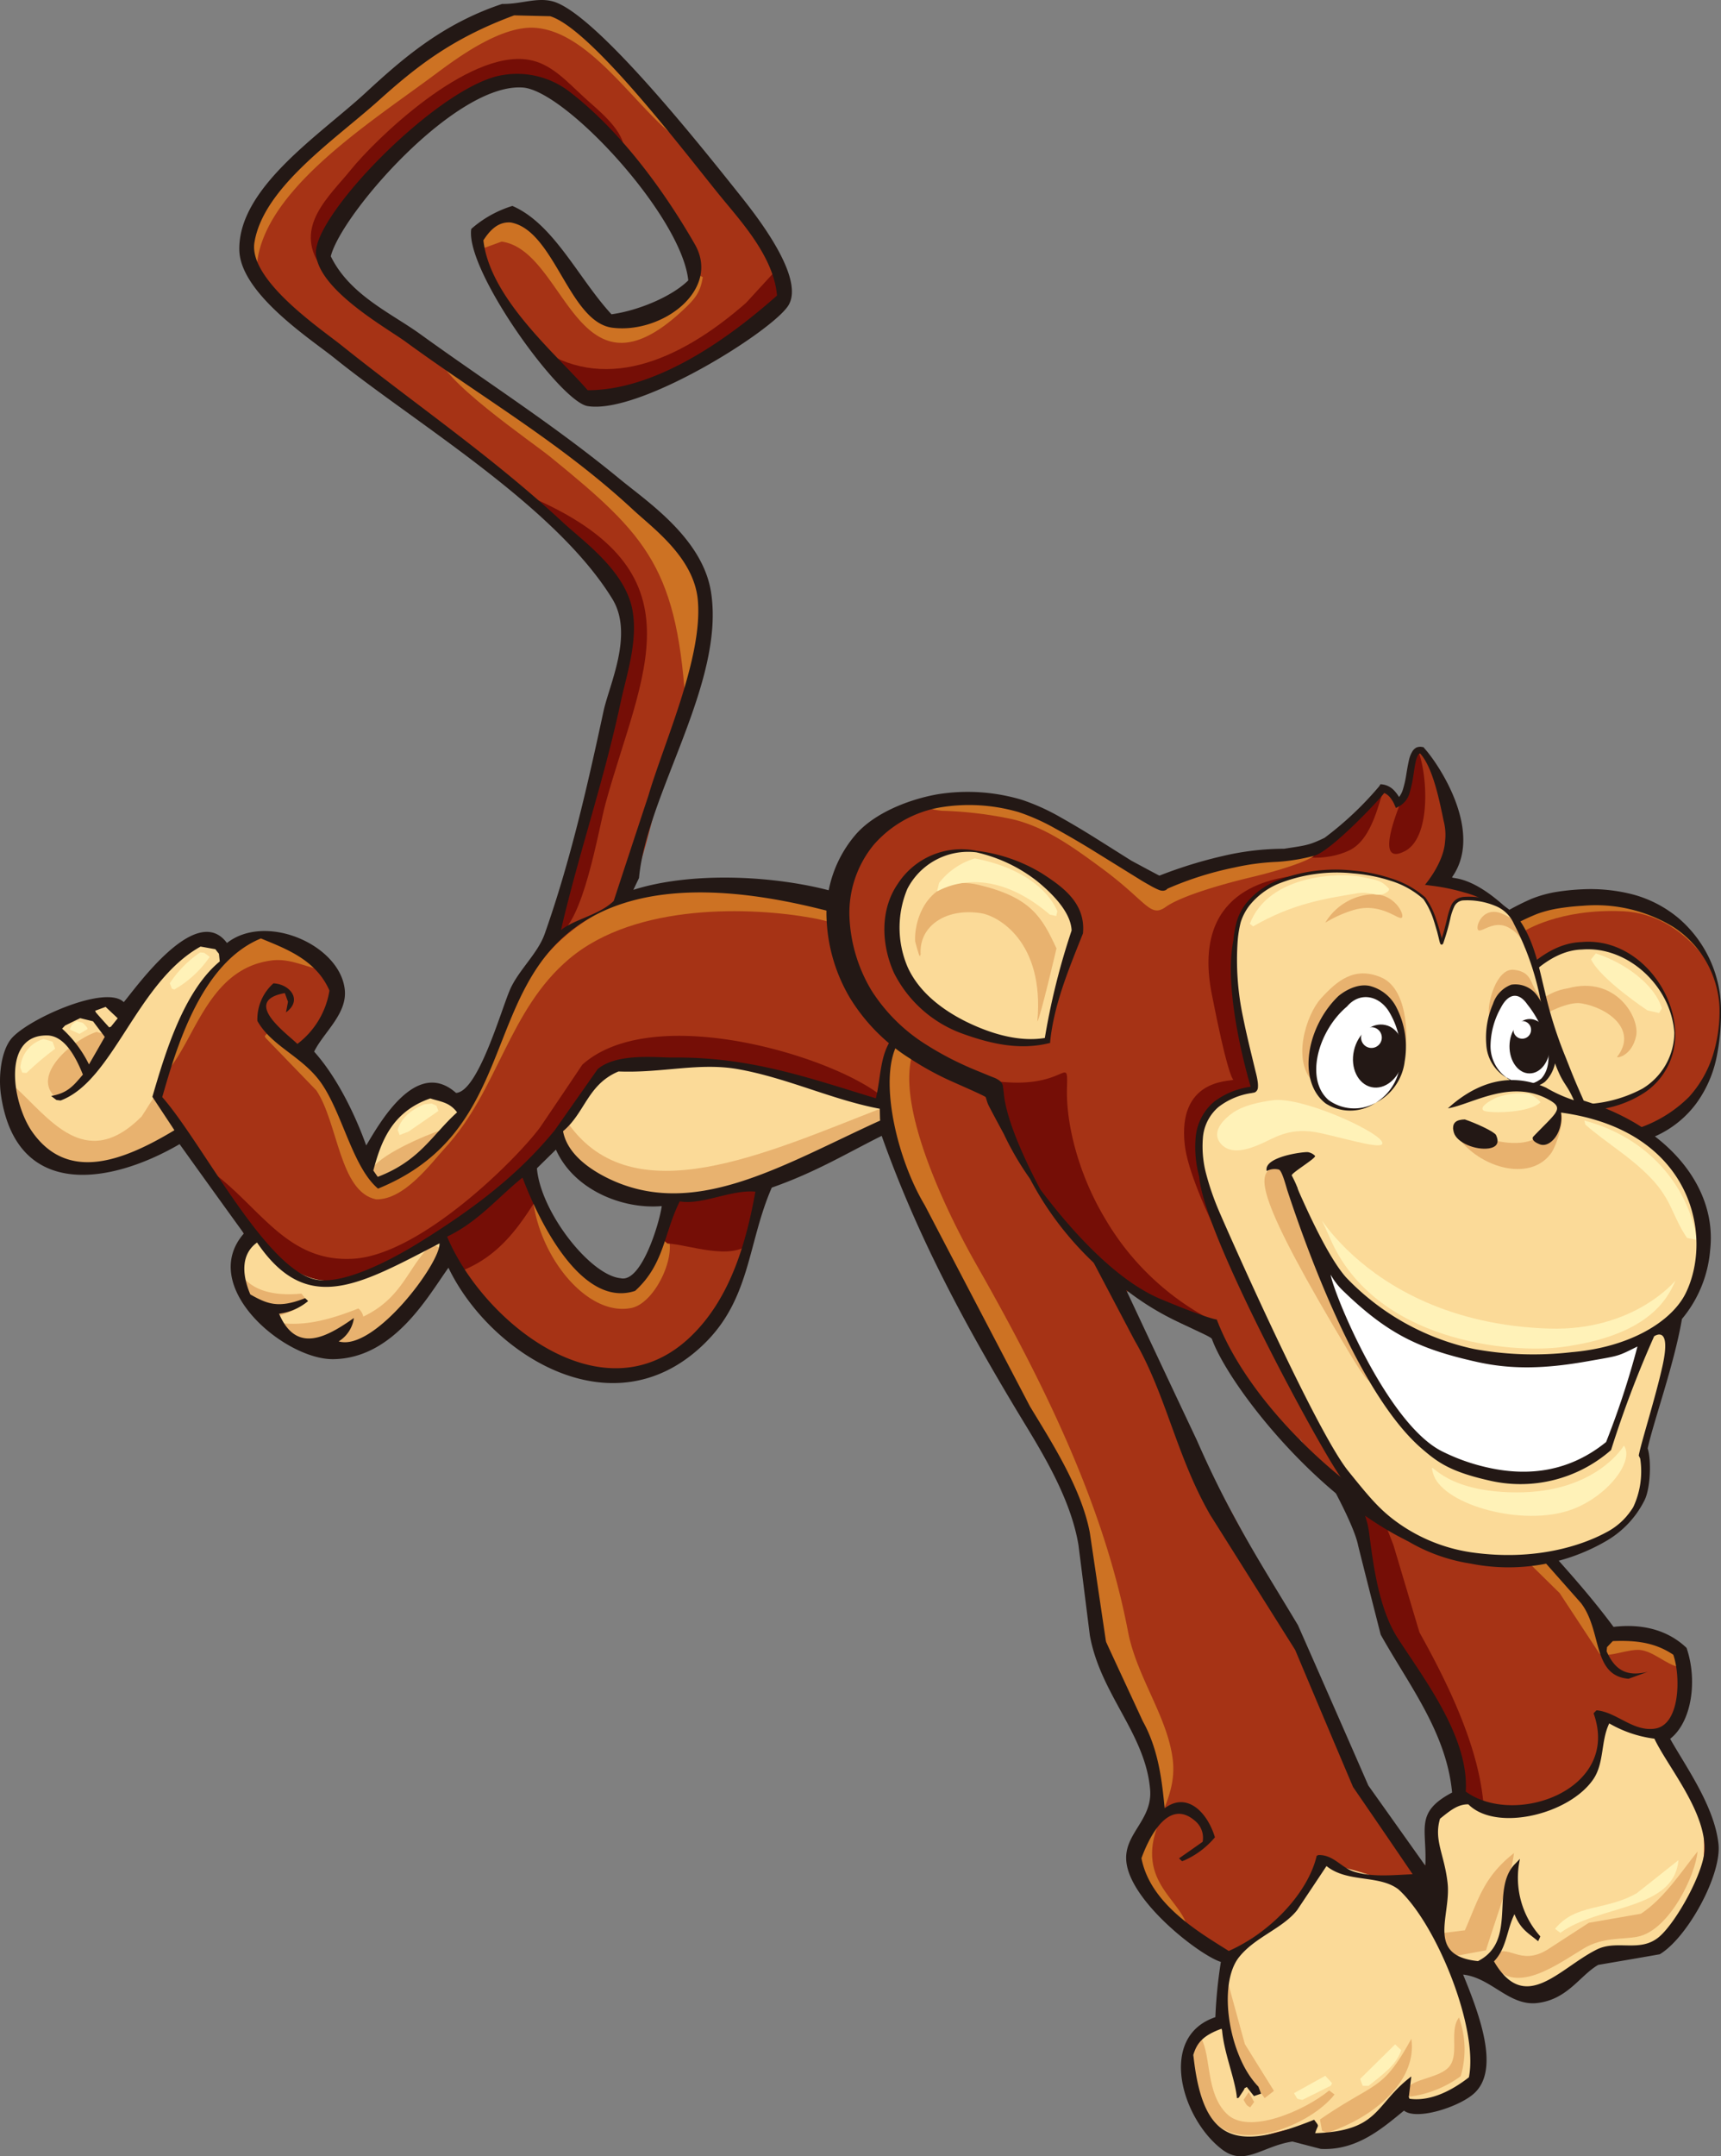 <svg id="デザイン_" data-name="デザイン１" xmlns="http://www.w3.org/2000/svg" width="248" height="310.531" viewBox="0 0 248 310.531">
  <rect x="0" y="0" width="248" height="310.531" fill="#808080" stroke="none"/>
  <defs>
    <style>
      .cls-1 {
        fill: #a63315;
      }

      .cls-2 {
        fill: #cd7223;
      }

      .cls-3 {
        fill: #750e06;
      }

      .cls-4 {
        fill: #fbda98;
      }

      .cls-5 {
        fill: #e8b26f;
      }

      .cls-6 {
        fill: #fff2b8;
      }

      .cls-7 {
        fill: #231815;
      }

      .cls-8 {
        fill: #fff;
      }
    </style>
  </defs>
  <g>
    <path class="cls-1" d="M128.175,131.535c-.31.119-.648.243-.988.362-10.407-6.585-21.986-4.066-36.062-3.39-.095-.26-.202-.501-.277-.753,1.964-3.351,3.842-13.323,5.276-17.589,2.255-6.701,5.827-13.149,6.127-20.756.396-10.368-8.394-15.905-13.98-20.263C78.89,61.807,69.77,55.029,60.119,48.333c-4.597-3.177-10.019-4.958-13.048-11.481,1.782-5.886,16.971-25.462,27.979-25.005,5.43.241,10.481,6.676,14.209,10.782,3.155,3.457,11.307,11.645,10.196,18.518-3.215,1.889-7.021,3.988-11.163,4.619-3.911-1.8-9.613-12.304-14.512-15.498-1.741.907-3.512,1.84-5.257,2.75-.018.202-.058.396-.078.598,1.308,9.932,10.233,19.983,16.041,24.368,7.629-.495,27.3-9.179,28.764-15.033,1.587-5.113-5.336-12.094-7.814-15.104C99.947,21.206,86.382,2.423,79.82.7,77.487.797,75.144.903,72.801.983c-8.781,2.914-13.871,7.715-18.907,12.294-6.94,6.323-17.416,12.287-18.857,21.115C33.75,42.28,44.669,48.029,48.473,50.867,60.235,59.59,81.525,72.395,89.276,86.726c3.314,6.147-1.383,14.105-2.535,18.856-2.399,9.991-4.298,19.752-7.569,29.267-1.983,3.194-3.97,6.358-5.934,9.552-1.2,3.554-2.537,10.67-5.827,12.953-1.9,1.309-4.599-.715-6.565-.754-3.842,2.895-4.956,6.438-8.14,8.954-.125-.054-.242-.114-.34-.153-2.1-6.033-5.091-9.778-7.695-14.019,1.491-2.438,2.972-4.878,4.462-7.318,1.115-5.865-6.796-9.418-10.61-9.535-2.138-.06-4.899,1.589-6.584,1.548a2.118,2.118,0,0,0-2.157-1.208c-6.187.491-8.326,7.338-12.015,10.069-3.447-2.082-13.64,1.886-16.059,5.274C-.357,153.127.139,161.015,3.389,164.985c3.041,3.687,7.977,4.105,13.166,3.194,3.389-.62,7.91-4.463,9.913-3.327q4.65,6.415,9.266,12.865c-6.864,9.177,7.453,19.03,16.175,16.911,7.193-1.773,8.364-9.418,12.788-12.632,1.802,2.554,3.582,5.139,5.391,7.717,7.514,7.945,22.898,13.937,32.637,1.795,4.899-6.108,4.239-14.585,8.307-20.976,5.487-2.457,10.957-4.936,16.436-7.388a183.13,183.13,0,0,0,17.823,37.091c3.251,5.139,8.607,11.46,10.03,18.853.773,5.792,1.567,11.6,2.341,17.393q4.284,9.694,8.519,19.39c.86,5.235-2.932,6.864-3.427,10.94-.794,6.706,10.409,13.368,13.661,15.547-.271,2.865-.573,5.712-.853,8.553-7.968,3.004-4.482,18.279,2.895,18.899,2.062.233,4.462-1.665,6.998-1.973,2.4.346,4.822.715,7.241,1.064,4.474-.637,6.264-4.047,8.916-5.229,3.254-1.45,10.352,1.064,11.918-4.915,1.114-4.243-2.477-9.313-3.029-14.542.418-.173.832-.327,1.269-.466,2.874,1.396,5.789,2.807,8.684,4.241,4.316.233,6.282-3.618,8.914-5.244,3.042-.543,6.091-1.088,9.121-1.627,4.842-1.416,8.79-11.095,8.752-15.144-.078-6.173-6.999-11.338-6.826-16.311,3.175-2.477,3.554-7.57,2.121-12.151-1.443-.812-2.876-1.626-4.319-2.438-1.927-.524-4.683.379-6.282-.831-1.733-2.133-3.475-4.25-5.198-6.39-4.445-5.111-8.886-10.25-13.321-15.363-2.246-4.329-4.483-8.624-6.718-12.944-1.239-2.006-3.418-4.084-3.759-6.328m-40.814-7.08c.328-.117.669-.233,1.007-.377a36.888,36.888,0,0,0,10.669,5.809c1.946.62,3.882,1.247,5.827,1.865,4.143,4.028,15.587,22.404,17.156,30.514q1.423,5.887,2.845,11.775c3.688,6.638,8.983,13.765,10.233,22.51-4.2,3.445-3.688,5.069-3.958,10.269-.467.058-.903.133-1.358.194-2.535-3.532-5.051-7.077-7.591-10.629-3.116-7.212-6.222-14.456-9.341-21.666-4.994-8.907-9.235-17.156-14.667-26.846q-5.413-11.72-10.823-23.417M76.964,168.691c.202-1.568,1.695-2.836,3.215-3.728,3.214,4.127,5.71,6.964,10.31,7.93,1.781.203,3.571.399,5.353.618.096,2.557-2.043,11.107-6.13,11.34-4.316.239-13.224-9.614-12.749-16.16"/>
    <path class="cls-1" d="M203.859,271.511c-.057.115-.096.241-.155.339.493.87,1.018,1.724,1.51,2.595.058.163.135.34.192.491a9.132,9.132,0,0,0,.931.226c.618-1.038.377-2.479.319-3.806-.253-.205-.513-.377-.775-.582-.668.244-1.345.504-2.023.736"/>
    <path class="cls-2" d="M85.812,5.365c-.477-.017-.968-.017-1.443-.037,4.599,3.407,9.555,7.416,13.263,12.828.02.096.059.172.079.252-.379.242-.774.483-1.172.716-5.655-4.793-11.956-14.646-19.506-15.122-4.88-.299-11.143,4.336-14.153,6.574-9.797,7.32-26.35,17.573-25.896,29.088a5.91,5.91,0,0,0-.416.437C30.554,28.921,56.257,11.949,64.698,5.365q4.458-1.784,8.965-3.552c7.327.128,6.321-2.255,12.15,3.552"/>
    <path class="cls-2" d="M68.724,34.381c.311-1.473,3.487-3.535,5.054-4.127,4.259,2.993,5.655,7.309,9.237,12.015,1.548,2.025,3.592,2.712,5.063,4.435a15.95,15.95,0,0,0,12.168-7.269c.358.152.698.318,1.026.472-.347,2.218-1.106,3.118-2.829,4.735-15.41,14.413-16.852-8.576-26.155-9.846-1.084.387-2.178.792-3.271,1.182-.098-.534-.194-1.066-.293-1.598"/>
    <path class="cls-2" d="M101.157,84.109c2.061,4.564-.416,15.645-2.276,18.772C97.73,81.884,93.402,77.266,79.346,65.834c-2.876-2.341-16.013-11.21-16.274-14.869,8.111,4.036,33.707,23.482,38.084,33.144"/>
    <path class="cls-2" d="M47.826,139.697c-3.08.194-5.432-1.826-8.783-1.364-9.34,1.266-11.065,12.167-15.41,16.426a33.746,33.746,0,0,1,12.692-19.999c4.045.513,9.176,1.064,11.501,4.936"/>
    <path class="cls-2" d="M113.914,127.617c4.541,1.501,7.116,4.812,12.45,5.149.436.416.87.832,1.307,1.228-3.842.302-7.194-1.189-10.668-1.798-8.519-1.548-25.296-2.246-34.948,5.865-8.808,7.398-10.234,18.936-17.986,27.339-1.907,2.062-5.81,7.454-9.893,7.321-5.257-1.096-5.451-11.007-8.589-15.685-2.44-2.535-4.899-5.053-7.337-7.59-.041-.085-.059-.164-.098-.241l.416-.436c7.775,2.496,11.365,10.842,15.092,20.997,6.061.455,11.105-7.222,12.354-10.764.648-1.831,3.146-3.629,3.997-5.441,5.062-10.765,7.038-19.38,23.302-25.294,6.978.316,14.434-2.692,20.6-.651"/>
    <path class="cls-2" d="M133.585,148.661c-7.037,5.51,2.142,24.717,7.039,33.326,9.382,16.493,18.355,34.294,21.927,52.999,1.25,6.516,5.713,12.266,6.447,18.434.708,6.011-3.63,9.457-2.893,14.731.629,4.543,4.889,6.756,5.11,10.108a3.904,3.904,0,0,0,.204.501c-3.436-1.507-8.21-7.899-7.338-13.009q1.22-3.722,2.441-7.435c-.999-3.428-1.966-6.883-2.936-10.329q-2.465-6.785-4.956-13.584c-1.034-5.768-1.431-13.523-4.955-19.843-6.448-11.522-12.102-24.147-18.916-36.121-5.102-8.965-11.898-27.261-3.42-31.248.736.491,1.493.967,2.246,1.468"/>
    <path class="cls-2" d="M89.492,185.788c3.233-.183,5.449-5.973,5.449-8.529a4.407,4.407,0,0,1,.418-.435c3.116,2.138-.571,10.765-4.358,11.54-6.252,1.288-13.108-7.077-14.163-15.346.263-.297.544-.579.813-.87,2.363,6.061,6.584,13.584,11.841,13.64"/>
    <path class="cls-2" d="M213.075,212.322c3.824,5.792,8.558,9.989,12.788,14.715,2.255,2.515,5.926,6.362,5.033,9.846,4.358-2.296,8.861-.553,11.754,1.715.165.414.3.831.455,1.247-.056.117-.095.233-.155.349-2.361.069-4.106-2.102-6.342-2.537-1.79-.338-4.684,1.134-6.107.515-1.908-2.903-3.823-5.828-5.75-8.74q-6.245-6.12-12.468-12.251c-4.485-6.222-7.398-15.088-11.107-21.033.311-.734.156-.623.969-1.21,4.725,3.629,7.096,11.596,10.93,17.385"/>
    <path class="cls-3" d="M46.18,38.3c-3.901-5.67,1.306-10.047,4.365-13.833,3.486-4.327,16.806-17.308,25.596-15.865,3.233.521,5.488,3.078,7.968,5.353,1.684,1.587,5.565,4.501,5.788,7.299-.202.931.117.435-.735,1.133-11.792-16.797-23.912-10.647-35.53,3.522-1.626,2.306-3.252,4.6-4.899,6.905-.571,1.742-1.801,2.739-1.287,5.031-.436.167-.852.303-1.267.456"/>
    <path class="cls-3" d="M107.498,43.627c1.703-1.86,3.406-3.709,5.09-5.548.242,1.154.475,2.294.699,3.446-.854,5.257-22.248,18.385-29.585,15.888-1.045-1.036-2.1-2.094-3.146-3.141-1.057-1.147-3.176-2.892-3.342-4.463,9.498,6.809,20.407,2.462,30.283-6.183"/>
    <path class="cls-3" d="M87.275,115.651c-1.066,3.892-3.205,17.426-7.02,19.069-.289-.269-.572-.532-.871-.812,2.815-10.465,5.481-20.93,8.112-31.711,1.115-4.543,3.651-8.47,2.575-14.055-1.444-7.545-12.865-12.035-13.773-16.642C101.65,82.33,92.413,96.956,87.275,115.651"/>
    <path class="cls-3" d="M51.019,181.269c9.536-.641,23.118-13.982,26.786-18.882q3.064-4.51,6.109-9.059c10.503-9.371,37.686-.775,43.834,5.143.117.336.255.665.379,1.004-.223.181-.456.359-.678.532-1.568-2.276-6.399-2.332-8.821-3.065-8.625-2.598-14.6-4.323-25.46-3.277-1.704.184-3.629-.607-5.75.679-3.784,4.695-7.588,9.419-11.394,14.114.194.891.968,1.839,1.645,3.689-2.565,3.99-5.42,8.723-11.422,10.98-.397-.331-.794-.65-1.21-.988-.815-.717-.398-1.966-1.096-3.013-1.798-1.014-6.184,2.161-8.227,3.274-7.911,4.379-14.783,2.393-17.921-3.726a2.514,2.514,0,0,0-2.101.474c-.948-3.213-3.706-6.088-5.633-9.915.261-.096.524-.184.753-.278,6.826,5.141,10.726,12.953,20.205,12.315"/>
    <path class="cls-3" d="M147.497,162.605c.485-1.669.678-3.407,1.568-4.9a9.199,9.199,0,0,1,.536-.794l.522.261c4.007,23.789,34.201,39.848,52.778,34.359-.28,1.819-.125,2.041.969,4.202-1.763,6.108-8.037,8.856-7.077,16.53,1.326,3.411,2.672,6.818,3.998,10.234,1.258,4.182,2.498,8.387,3.755,12.585,4.222,7.581,8.762,16.894,9.275,25.406-1.744-.659-2.817-1.867-5.171-.127-.064-1.346.329-1.326,1.2-2.138-1.14-8.876-6.794-15.897-10.308-22.741-2.83-5.548-1.879-12.527-5.431-18.809-4.618-8.15-8.938-16.584-14.395-22.983,1.072-.814.714-.533.792-1.706-1.305-.475-2.613-.948-3.92-1.434a2.228,2.228,0,0,1-2.177,1.099c-3.175-.515-13.224-6.266-15.528-8.879-2.479-2.855-1.91-5.257-4.047-7.938a47.029,47.029,0,0,1-7.34-12.225"/>
    <path class="cls-3" d="M111.196,170.192c.183.735-2.971,6.274-3.049,8.811-2.759,2.632-8.907.229-11.976.078-2.061-1.59-.379-2.781-.32-5.579-.794-.097-1.588-.177-2.38-.269.561-.304,1.111-.601,1.663-.891,4.54,1.008,11.211-3.022,16.062-2.15"/>
    <path class="cls-3" d="M198.641,193.928c-.039-.075-.057-.165-.096-.262-.271.021-.552.021-.833.021.165.125-.019.36.93.241"/>
    <path class="cls-4" d="M31.871,136.667c.143.612.26,1.23.397,1.842-4.446,5.024-8.801,11.723-9.236,18.482-.697,1.565,1.606,3.801,2.692,5.845-13.321,11.617-27.736,1.681-22.915-12.742,2.652-1.809,4.2-1.491,6.602-.696-.358-.434-.717-.87-1.055-1.326A4.827,4.827,0,0,1,13.835,146.658c-.241-.398-.483-.792-.715-1.171.736-.35,1.443-.707,2.179-1.065.714.668,1.451,1.366,2.178,2.04-.137.437-.254.853-.399,1.29a2.56,2.56,0,0,1-2.099.474c1.015,1.703-.61,4.365-1.975,5.565-.583-.344-.466-.23-.96-1.083.106.814.223,1.645.32,2.462,5.489-5.936,7.851-15.819,16.854-19.539.891.34,1.763.698,2.653,1.036"/>
    <path class="cls-4" d="M11.172,151.896c.186.213.359.435.544.649a5.367,5.367,0,0,1-.28-.757,1.116,1.116,0,0,1-.264.108"/>
    <path class="cls-4" d="M66.374,160.007c-1.21,3.135-7.435,9.586-12.373,9.915-.25-.476-.531-.952-.794-1.424,1.097-4.562,2.838-8.819,9.102-11.008,1.548.853,2.797.909,4.066,2.516"/>
    <path class="cls-4" d="M137.354,131.614c.095-.233.211-.454.318-.687-.108.233-.224.454-.318.687"/>
    <path class="cls-4" d="M106.742,153.298q10.222,2.976,20.436,5.945c.146.623.263,1.228.396,1.87-2.176,2.255-6.32,3.09-9.612,4.917C104.224,173.638,85.464,176.697,80.525,162.835c2.499-3.194,4.007-7.336,8.928-9.217q8.626-.174,17.29-.321"/>
    <path class="cls-4" d="M140.471,137.035c-.078.321-.155.63-.232.929"/>
    <path class="cls-4" d="M63.411,178.467c.124.06.242.099.34.157.096.261.203.493.281.754-1.474,3.552-8.152,14.99-14.434,14.376-.301,0-.582.022-.855.022-.056-.158-.125-.343-.182-.497.203-.456.415-.916.639-1.374a5.165,5.165,0,0,1,.493-.192c-.018-.075-.057-.163-.077-.241-4.558,2.604-7.039,2.227-9.536-1.088-.358-1.43-.514-1.053.453-1.885-1.585-.456-3.193-.932-4.799-1.384-.774-1.966-1.27-3.629-.988-5.053a4.257,4.257,0,0,1,2.364-3.717c9.369,9.892,12.527,6.107,26.302.122"/>
    <path class="cls-4" d="M40.874,188.665c.221-.185.437-.36.679-.537-.242.177-.457.352-.679.537"/>
    <path class="cls-4" d="M237.782,249.479c10.347,7.976,9.951,24.452,1.345,30.282-2.719,1.839-5.258.59-7.357.967-5.673,1.006-9.671,8.908-14.888,4.57-1.192-1.008-1.987-2.036-1.87-3.601-.783.485-1.556.968-2.334,1.433-1.681-.637-3.135-.637-4.325-2.441,1.15,3.388,2.282,6.776,3.435,10.144.212,2.672.435,5.365.65,8.036-1.781,2.149-5.691,3.817-9.061,4.144-.89-.91-.811-1.142-.91-2.518-2.614,2.847-6.797,8.266-12.526,7.144-1.25-.444-.773-.231-.795-1.432-6.787.194-11.121,4.725-15.129-.754-3.128-4.279-4.048-11.908.812-13.399,1.547-.506,1.172-.445,1.965.679.299-5.324-1.404-9.429,2.691-12.919q3.223-2.174,6.429-4.344,2.527-3.618,5.052-7.252c6.998,2.044,13.146,2.44,16.72,12.152.793-5.568-1.771-13.457-.618-18.848,1.326-.778,2.679-1.551,4.006-2.324,4.735,2.361,14.355,2.972,18.394-3.554q1.045-3.805,2.091-7.589c.233-.097.493-.194.744-.28a9.577,9.577,0,0,0,5.482,1.704"/>
    <path class="cls-4" d="M216.997,276.991c.376-.521.755-1.036,1.15-1.548.495.573.989,1.152,1.481,1.721-.512-2.457-1.045-4.934-1.556-7.394-1.036,1.983-1.036,4.781-1.075,7.222"/>
    <path class="cls-4" d="M178.543,300.669c1.114-.563.717-.715,1.706-.078a.579.579,0,0,0,.241-.075,30.505,30.505,0,0,1-3.591-7.515c.54,2.557,1.094,5.113,1.643,7.668"/>
    <path class="cls-4" d="M181.023,301.173c-.058-.155-.117-.328-.174-.484.058.156.117.329.174.484"/>
    <path class="cls-5" d="M15.415,148.643c.078,1.946-1.192,2.971-1.745,4.618-.336.125-.677.241-.996.377-.455-.697-.89-1.384-1.347-2.08.399,1.094.814,2.177,1.211,3.269-.89,1.193-2.099,3.354-3.91,3.41-.93-.214-.437.107-1.105-.735-2.497-3.168,3.253-7.913,6.438-8.9a1.772,1.772,0,0,0,1.454.04"/>
    <path class="cls-5" d="M20.419,160.783c.795-1.23,1.568-2.477,2.351-3.707-.114,1.762,1.849,3.806,2.963,5.77-7.638,6.358-17.213,6.64-21.714-.078-1.006-1.495-2.324-4.822-2.042-6.391,5.015,4.465,10.252,12.613,18.443,4.405"/>
    <path class="cls-5" d="M54.359,170.078c-.358-.439-.697-.89-1.055-1.329,1.094-2.334,7.679-5.151,10.844-6.222-1.801,3.018-5.356,5.865-9.789,7.552"/>
    <path class="cls-5" d="M127.275,159.503c.038.078.058.153.097.252-.379,4.127-8.868,5.557-13.107,7.891-12.624,6.961-29.439,7.435-33.72-4.811.176-.261.367-.523.574-.775.23-.095.492-.181.753-.28,9.37,13.263,28.491,4.288,45.403-2.276"/>
    <path class="cls-5" d="M43.439,186.3c.176.222.359.437.533.659-.533,1.364-1.78,1.926-3.922,2.577a1.994,1.994,0,0,0-.338-.153c-.038-.102-.059-.186-.097-.263.755-.282,1.502-.554,2.275-.835-2.517-.19-4.221.265-5.983-1.521a2.355,2.355,0,0,1-.677-2.601c1.964,2.102,5.161,2.421,8.21,2.139"/>
    <path class="cls-5" d="M63.275,179.652c.096.261.174.504.281.753-1.317,3.1-7.94,13.66-13.959,13.349-.301.022-.582.022-.855.022-.056-.164-.125-.343-.182-.507.32-.726.165-.61.978-1.199a5.545,5.545,0,0,1,.078-.599c-4.239,2.18-5.972,1.947-8.829.077-.115-.338-.254-.668-.368-1.01,3.329.398,6.699-.297,11.219-2.1a1.968,1.968,0,0,1,.709,1.172c5.771-2.738,6.429-7.239,9.893-10.435.338.165.697.321,1.036.476"/>
    <path class="cls-5" d="M211.09,277.998c1.955-4.424,2.672-7.669,7.078-11.124-.543,4.181-2.78,9.836-4.027,14-1.608.297-3.215.59-4.822.898a7.986,7.986,0,0,1-1.78-3.341c1.189-.136,2.362-.298,3.551-.434"/>
    <path class="cls-5" d="M179.385,294.378c1.394,2.225,2.778,4.491,4.193,6.736-.465.371-.901.718-1.337,1.047-3.562-4.781-7.328-11.89-5.488-17.369.872,3.196,1.762,6.39,2.632,9.586"/>
    <path class="cls-5" d="M207.858,280.882a2.481,2.481,0,0,1-.261.098c-.493-.948-.57-.93-.376-1.857.203.59.414,1.158.637,1.759"/>
    <path class="cls-5" d="M235.97,278.916c-2.081.416-4.976.039-7.676,1.648-3.689,2.197-9.769,6.825-13.081,2.486-.676-.911-.523-1.508.272-2.37-.078.3-.155.607-.233.939,1.996-1.956,3.689,1.624,7.707-.823,2.004-1.286,3.989-2.597,5.993-3.883,2.519-.435,5.016-.872,7.514-1.307,3.347-2.207,5.846-6.089,8.151-8.964-.262,3.291-4.008,11.357-8.646,12.274"/>
    <path class="cls-5" d="M208.041,281.388c.019-.193.039-.397.077-.602-.038.205-.058.41-.077.602"/>
    <path class="cls-5" d="M176.784,304.425c3.115,3.099,11.228-.465,14.753-3.368.261.194.512.388.774.582-3.504,4.452-13.621,8.402-17.445,3.795-2.518-3.061-4.086-10.144-1.764-11.889,1.464,2.729.632,7.878,3.682,10.881"/>
    <path class="cls-5" d="M180.723,302.722c-.195.252-.377.503-.572.775-.571-.349-.455-.231-.948-1.085.233-.367.475-.735.734-1.122.252.484.532.966.786,1.432"/>
    <path class="cls-5" d="M210.491,299.004a15.861,15.861,0,0,1-7.223,2.923c-.193-.018-.395-.056-.589-.078,0-.286-.02-.559-.02-.832.609-1.684,4.733-1.646,6.186-3.407,1.481-1.82-.047-5.189,1.403-7.064a13.677,13.677,0,0,1,.242,8.457"/>
    <path class="cls-5" d="M191.196,307.173a5.34,5.34,0,0,0-.686-.306c-.096-.545-.203-1.087-.3-1.628,8.19-5.616,8.946-3.95,13.166-11.617.851,5.886-5.073,11.229-12.18,13.551"/>
    <path class="cls-6" d="M29.441,137.22c.262.203.522.379.776.58a15.352,15.352,0,0,1-5.114,4.715,3.034,3.034,0,0,0-.356-.155,6.84,6.84,0,0,0-.282-.754,15.77,15.77,0,0,1,4.386-4.443c.192.017.398.037.589.058"/>
    <path class="cls-6" d="M12.52,147.938a1.455,1.455,0,0,1,.106.261c-.397.23-.793.471-1.17.697-.454-.207-.931-.417-1.395-.64.319-.736.184-.62.996-1.21.891.34.717,0,1.464.892"/>
    <path class="cls-6" d="M7.571,150.026c.127.338.243.668.379,1.008a45.319,45.319,0,0,0-4.143,3.496c-.213-.022-.418-.039-.609-.06-.086-.259-.184-.502-.263-.754a4.631,4.631,0,0,1,3.349-4.086c.436.135.853.252,1.288.396"/>
    <path class="cls-6" d="M62.201,158.924c.242.095.454.213.696.31a7.346,7.346,0,0,0,.281.754c-1.453,1.019-2.895,2.003-4.348,3.002-.416.153-.83.31-1.247.474-.097-.262-.194-.523-.281-.755.522-1.624,1.732-2.778,3.814-3.668.359-.039.709-.078,1.085-.117"/>
    <path class="cls-6" d="M224.857,278.356c-.26-.193-.522-.379-.774-.572,3.012-3.706,7.35-2.556,11.812-5.158,1.982-1.581,3.987-3.147,5.971-4.736-.618,7.263-11.595,6.449-17.009,10.467"/>
    <path class="cls-6" d="M201.915,295.248c-.677,2.169-2.759,3.563-4.705,5.149h-.834c-.137-.329-.251-.659-.379-1.003,1.696-1.669,3.361-3.314,5.047-4.977.289.29.569.562.871.831"/>
    <path class="cls-6" d="M191.952,300.013c-.067.116-.107.23-.165.348-1.364.696-2.729,1.374-4.104,2.051-.968-.214-.57.08-1.211-.968,1.509-.831,3.022-1.667,4.503-2.498.337.349.657.717.976,1.066"/>
    <path class="cls-7" d="M25.88,164.774q4.614,6.445,9.263,12.864c-6.68,7.659,5.885,18.197,12.886,18.102,8.742-.116,13.658-9.08,16.593-13.166,5.847,12.2,23.379,23.737,36.621,11.181,6.942-6.562,6.458-14.684,9.971-22.721,6.342-2.218,10.844-4.972,15.838-7.453,5.141,14.455,11.82,26.787,19.078,38.917,3.129,5.255,8.029,12.535,9.276,19.99.554,4.337,1.095,8.705,1.646,13.058,1.547,8.51,8.027,14.146,8.684,22.209.339,4.307-3.668,6.28-3.447,10.097.311,5.828,10.601,13.767,13.641,14.692a69.192,69.192,0,0,0-.795,7.959c-8.325,2.806-4.881,14.6.948,19.035,3.274,2.515,5.81-.466,10.158-1.125,1.364.347,2.73.717,4.102,1.064,5.167.252,8.801-2.922,11.976-5.518,1.84,1.473,8.122-.581,10.183-2.552,3.553-3.37.873-10.861-1.664-17.038,4.067.463,6.603,4.525,10.63,4.103,4.423-.485,6.184-3.969,8.838-5.499,2.953-.506,5.916-1.006,8.866-1.529,4-2.391,8.955-11.454,8.462-15.897-.59-5.468-4.771-11.219-6.958-15.13,3.154-2.48,3.947-8.481,2.359-13.099-2.71-2.582-6.377-3.515-10.521-3.022-5.712-7.703-11.82-13.394-17.117-20.258-4.879-6.362-7.25-14.475-11.917-20.168l-.098-.252-.985-.812a29.22,29.22,0,0,1-5.357.117,41.281,41.281,0,0,1-8.606.08,19.395,19.395,0,0,1-4.502-.592c-10.134-1.706-20.6-6.089-25.535-11.764q-4.632-7.986-9.256-15.991l-.514.172q7.437,14.102,14.87,28.21c4.56,7.833,6.004,16.625,10.881,25.103q6.126,9.732,12.257,19.468,4.153,9.87,8.343,19.748,4.315,6.274,8.589,12.559c-3.06.134-5.82.435-8.412-.358-1.86-.562-2.993-2.462-5.15-2.403l-.263.097c-1.209,5.199-6.458,10.948-12.672,13.717-4.163-2.632-11.297-6.699-12.585-13.36,1.046-2.873,3.842-8.762,7.734-5.369a3.158,3.158,0,0,1,1.085,3.006q-1.685,1.192-3.406,2.387c.154.134.299.277.434.413l.262-.095a12.171,12.171,0,0,0,4.481-3.351c-1.092-3.631-4.045-6.604-7.242-4.182-.357-3.436-.772-8.286-3.154-12.54-1.762-3.822-3.544-7.627-5.305-11.449q-1.165-7.854-2.324-15.681c-1.23-6.548-5.771-13.449-8.645-18.232q-7.581-14.479-15.151-28.963c-5.111-8.521-7.85-24.241-.794-25.637a2.626,2.626,0,0,0-1.124-.704c-4.801,2.516-4.104,6.718-5.119,10.959-9.575-2.897-18.055-5.985-29.267-5.869-2.312.02-8.044-.695-10.823,1.667q-3.091,4.4-6.185,8.8c-5.207,6.369-11.559,11.259-19.737,16.302-3.593,2.216-10.912,6.186-14.956,5.149-7.176-1.82-16.179-19.748-21.869-26.223,2.022-7.039,5.573-19.294,14.219-22.847,3.485,1.451,7.928,3.017,9.874,7.51a12.006,12.006,0,0,1-4.617,7.679c-1.608-1.568-8.092-6.186-1.81-7.319l.454,1.247c-.095.523-.191,1.038-.29,1.531,2.48-1.8.514-4.086-1.81-4.182a6.949,6.949,0,0,0-2.312,5.412c2.1,3.746,6.641,5.139,9.332,9.139,2.99,4.443,4.443,11.955,8.054,15.013,17.384-7.068,15.778-23.079,24.241-33.611,12.158-15.08,37.337-7.529,48.5-4.103.194-.735.437-1.482.688-2.199l-.156-.133-.492.172c-7.319-4.559-24.899-6.678-35.985-3.155.273-.573.533-1.122.814-1.703,1.084-11.956,12.373-28.055,10.389-41.096-1.171-7.753-9.119-13.049-13.108-16.319-9.44-7.777-19.034-13.857-28.752-20.875-4.163-3.022-10.225-5.653-12.943-11.249C49.161,30.868,65.619,11.932,75.329,12.608c6.145.418,22.885,18.473,23.853,27.773-2.402,2.364-7.241,4.356-11.065,4.882-4.755-5.143-8.307-13.03-14.281-15.606a16.1,16.1,0,0,0-5.924,3.309C66.984,38.854,80.682,57.829,84.671,58.483c7.492,1.231,26.679-10.829,28.946-14.508,2.438-4.008-4.726-13.03-6.885-15.751-5.207-6.517-20.852-26.342-27.077-28.026C77.332-.421,75.097.612,72.357.567,63.518,3.509,57.729,8.717,52.53,13.5c-6.545,6.002-18.2,13.564-18.045,22.498.125,6.282,10.425,12.931,13.678,15.544,11.686,9.422,31.821,21.27,40.068,34.699,3.118,5.052-.396,12.274-1.249,16.119-2.351,10.936-4.831,21.792-8.499,32.157-1.015,2.856-3.854,5.299-5.033,8.105-1.318,3.116-4.589,14.616-7.737,14.773-5.789-5.15-11.104,4.54-12.942,7.568-1.887-5.244-4.59-10.28-7.503-13.512,1.375-2.8,4.839-5.48,4.406-9.003-.755-6.409-11.366-11.026-16.97-6.642-4.387-5.923-13.03,6.341-14.87,8.52C15.221,141.692,3.642,146.93,1.532,149.708c-1.384,1.82-1.763,5.322-1.404,7.911,2.159,15.102,15.607,13.056,25.752,7.155M80.835,133.957c2.547-10.98,6.187-21.492,8.588-32.749.834-3.925,2.497-8.684,1.743-13.186-.968-5.789-7.134-10.069-10.106-12.844-10.154-9.423-21.134-16.875-31.841-25.434-2.757-2.227-13.427-9.362-12.555-14.812,1.278-7.957,11.646-14.83,17.929-20.482C59.945,9.647,65.077,5.542,74.099,2.212c1.723.047,3.456.084,5.179.125,5.963,1.82,19.584,19.864,24.657,26.069,2.915,3.564,7.561,8.607,8.035,14.155-5.711,5.072-16.661,13.639-27.281,13.639-4.597-5.274-14.076-13.204-15.033-21.589.736-1.111,1.908-2.718,3.93-2.572,6.322,1.101,8.403,14.366,14.667,15.159,7.164.9,15.644-5.432,11.878-12.014C95.251,26.684,88.93,18.475,82.133,13.256a12.385,12.385,0,0,0-9.738-2.438c-9.002,1.432-27.242,20.069-26.865,25.722.358,5.245,10.213,10.696,12.925,12.679,11.046,8.075,22.469,14.62,32.816,24.232,2.818,2.615,8.667,6.815,9.276,12.864.813,8.249-4.881,20.659-7.098,28.229-1.684,5.086-3.349,10.138-5.013,15.213-2.102,2.039-5.77,2.66-7.601,4.199M53.797,168.574c1.076-4.042,2.613-8.442,8.209-10.385,1.512.492,2.752.53,3.862,2.005-3.612,3.248-5.332,6.957-11.431,9.291-.225-.311-.428-.61-.64-.911m124.65,24.726c2.877,2.304,16.197,23.631,17.273,29.323,1.064,4.26,2.157,8.529,3.241,12.787,3.988,7.155,9.479,14.057,10.291,22.743-5.469,2.892-3.583,5.217-3.862,10.532l-8.208-11.543q-5.055-11.572-10.145-23.096c-5.219-8.705-9.663-15.434-14.56-26.615q-5.112-10.815-10.186-21.645a39.643,39.643,0,0,0,11.695,6.283c1.49.417,2.97.811,4.462,1.23m59.991,55.657c-3.154.436-5.487-2.403-8.38-2.645-.146.144-.284.28-.419.435,3.959,11.008-11.365,16.418-18.422,11.266.493-7.771-5.924-16.096-9.798-22.088-2.835-4.377-3.582-11.103-4.143-15.286-.648-4.85-4.869-9.97-7.077-13.097-1.462-2.094-9.137-14.11-8.965-14.398,3.273,1.579,8.908,1.762,12.856,1.579,2.353-.293,4.735-.573,7.098-.87,3.328,2.042,8.662,15.43,11.597,20.009q7.522,8.513,15.043,17.01c3.079,4.028,1.569,10.444,6.844,10.898l2.781-1.004c-2.936.715-4.686-.118-5.936-2.955.02-.203.04-.396.059-.599.28-.291.561-.59.834-.87,3.456-.137,6.147.241,8.712,1.964,1.064,2.991,1.046,10.136-2.683,10.65m-29.835,22.264c-.454-4.181-2.022-6.186-1.093-9.3,1.344-1.069,2.534-2.107,4.083-2.066,3.989,4.008,14.628,1.473,18.066-3.706,1.521-2.333,1.025-5.471,2.236-7.95a17.359,17.359,0,0,0,6.505,2.199c1.859,3.948,7.269,10.25,7.231,15.886-.038,3.252-4.037,10.485-6.514,12.624-2.761,2.379-6.091.379-9.042,1.865-5.452,2.74-10.31,9.386-14.793,1.695,1.84-1.896,1.84-4.566,2.953-6.793.909,2.244,2.041,2.739,3.407,3.891a5.75,5.75,0,0,0,.319-.697,12.638,12.638,0,0,1-2.934-11.161c-.281.277-.55.579-.83.85-3.389,3.729.454,10.986-5.218,13.873-7.573-.775-3.863-6.514-4.376-11.21m-30.06,10.648c2.267-2.884,6.246-4.103,8.364-6.765,1.417-2.124,2.838-4.242,4.242-6.362,3.02,2.44,7.543,1.213,10.359,3.349,5.488,4.938,11.558,20.002,10.165,27.07-2.295,1.798-5.449,3.524-8.557,3.095l-.106-.252c.125-.986.241-1.991.358-2.959-5.315,4.028-4.463,7.84-13.855,8.169.418-1.354.688-.814-.144-1.936-10.939,4.372-16.023,3.715-17.406-9.332.514-1.822,1.548-2.868,4.066-3.777l.078.252c.281,3.291,1.907,7.049,2.138,9.757l.264-.077c.23-.368.491-.738.734-1.124.251-.538-.06-.056.415-.426.359.448.688.891,1.046,1.318l1.016-.349-.378-1.006c-4.251-4.336-5.935-14.68-2.799-18.647M95.359,173.696c-.32,2.393-2.916,11.077-5.915,10.387-4.358-.396-11.52-9.476-12.073-15.827.911-.909,1.83-1.798,2.739-2.693,2.595,5.828,9.651,8.628,15.249,8.133m-8.096-4.181c-2.302-1.174-5.525-3.342-6.126-6.605,3.175-2.64,3.534-6.745,7.997-8.604,6.303.252,11.635-1.336,17.28-.319,7.077,1.269,13.581,4.425,20.368,5.693,0,.571.02,1.122.038,1.701-14.335,6.529-27.046,14.515-39.557,8.135m-22.836,8.579c4.483-2.121,7.434-5.771,10.865-8.501,2.816,7.415,8.866,18.75,16.233,16.311,4.232-3.862,4.124-8.286,6.428-12.887,3.254.554,7.378-1.72,10.9-1.402-1.365,7.589-3.746,15.761-9.67,21.191-12.469,11.424-29.643-2.534-34.755-14.712m-27.387.85c7.222,10.627,14.774,6.07,26.294.125.155,2.787-9.399,15.615-14.531,14.111a4.718,4.718,0,0,0,2.196-3.368c-3.842,2.692-8.266,5.27-10.784-.616a8.121,8.121,0,0,0,4.181-1.82,4.215,4.215,0,0,0-.433-.418c-3.844,1.521-5.469.831-7.893-.543-1.344-3.186-1.188-5.925.969-7.471M13.41,147.085c.563.753,1.132,1.493,1.686,2.244-.755,1.327-1.502,2.634-2.276,3.961a17.247,17.247,0,0,0-3.871-5.15c.143-.146.281-.282.413-.436.719-.356,1.452-.715,2.189-1.073.612.153,1.248.3,1.859.455m3.553-.437c-.32.398-.658.815-.978,1.211l-.251.097c-.638-.704-1.287-1.422-1.925-2.159l-.099-.233,1.511-.559c.588.559,1.161,1.094,1.742,1.643m-9.932,2.479c2.293.224,3.823,2.913,4.916,5.634-1.248,1.443-2.118,2.673-4.576,3.07.251.204.512.398.762.582l.602.075c7.628-2.834,10.941-17.028,20.165-22.167.706.115,1.423.261,2.138.377.156.222.339.435.514.659.039.366.079.725.117,1.103-5.248,4.329-7.927,13.388-9.71,19.497,1.046,1.596,2.12,3.205,3.174,4.811-7.656,4.616-15.392,7.355-20.426.321-3.011-4.203-4.519-14.32,2.325-13.962"/>
    <path class="cls-7" d="M203.956,271.762c.04.079.059.158.099.252.551.736,1.111,1.49,1.662,2.246.146.138.303.282.436.399.02-1.23.039-2.479.058-3.726-.753.269-1.5.551-2.256.83"/>
    <path class="cls-1" d="M220.095,138.662c-1.568-5.139-2.76-8.508-8.723-10.328a26.651,26.651,0,0,0-4.954-1.113c3.125-1.762,3.589-13.504-1.629-19.112-2.178-.54-.976,6.266-3.348,7.329l-1.908-2.014c-1.839,3.108-8.266,7.844-11.336,9.576-5.238.213-8.305-.739-20.522,4.355.357,1.413-14.591-9.593-20.639-11.277-19.169-5.332-31.27,9.554-23.177,25.787,5.731,11.523,21.336,14.641,19.293,14.911-.163.881,1.327,4.783,3.728,6.329l-.319.196c-.578-.254-1.172-.514-1.781-.773,7.347,7.181,12.642,16.696,21.074,22.72,3.824,2.74,7.454,5.408,10.465,9.042,3.03,3.629,5.412,7.657,8.665,11.122,1.026,1.114,2.041,2.227,3.029,3.332-.493-1.086-.774-1.725-.774-1.725,3.418,6.03,12.43,14.733,29.979,13.739,4.881-.271,13.643.717,16.537-11.415-.156-15.266-13.94-46.041-13.66-70.68"/>
    <path class="cls-1" d="M247.879,145.052c.241,13.756-8.307,18.809-16.866,19.332-8.546.512-20.444-16.058-20.899-23.601-.24-4.019,3.63-6.118,6.128-7.706a21.029,21.029,0,0,1,8.247-3.455c16.517-2.595,23.253,7.87,23.39,15.43"/>
    <path class="cls-2" d="M218.439,131.916c.987-.658,8.703-4.105,16.437-2.083,7.746,2.022,9.807,5.113,11.094,8.228,1.3,3.11-2.711-6.369-12.014-6.824-9.312-.435-14.384,2.912-14.384,2.912l-1.133-2.233"/>
    <path class="cls-7" d="M241.083,133.464a21.498,21.498,0,0,0-12.973-3.021,33.831,33.831,0,0,0-3.408.359,16.851,16.851,0,0,0-3.193.812,33.895,33.895,0,0,0-6.061,3.196c-1.945,1.209-3.795,2.576-4.326,4.521a6.944,6.944,0,0,0,.038,3.126,18.28,18.28,0,0,0,.969,3.274,35.984,35.984,0,0,0,7.54,11.781,25.189,25.189,0,0,0,5.47,4.315,9.586,9.586,0,0,0,6.264,1.589,18.858,18.858,0,0,0,12.013-5.47,16.226,16.226,0,0,0,3.407-5.953,21.408,21.408,0,0,0,.958-6.93,14.584,14.584,0,0,0-6.697-11.598m6.3,18.693a17.129,17.129,0,0,1-2.894,6.68,14.858,14.858,0,0,1-5.73,4.694,19.335,19.335,0,0,1-7.223,1.752,6.743,6.743,0,0,1-.93,0,4.575,4.575,0,0,1-1.007-.105,11.182,11.182,0,0,1-1.886-.513,15.391,15.391,0,0,1-3.253-1.783,35.206,35.206,0,0,1-5.334-4.897,54.08,54.08,0,0,1-4.435-5.596,41.002,41.002,0,0,1-3.686-6.169,20.506,20.506,0,0,1-1.326-3.424,8.82,8.82,0,0,1-.379-1.858l-.049-.474a3.381,3.381,0,0,1,.03-.544,5.722,5.722,0,0,1,.135-1.007,7.411,7.411,0,0,1,1.947-3.513,16.617,16.617,0,0,1,2.933-2.354,36.022,36.022,0,0,1,6.378-3.593,17.008,17.008,0,0,1,3.67-1.014,32.862,32.862,0,0,1,3.648-.366,24.383,24.383,0,0,1,7.397.764,17.159,17.159,0,0,1,6.563,3.455,17.482,17.482,0,0,1,6.042,12.751,31.935,31.935,0,0,1-.612,7.114"/>
    <path class="cls-3" d="M175.602,190.627a38.19,38.19,0,0,1-16.303-15.035c-3.901-6.475-5.683-13.714-5.546-18.828.135-5.103,0,0-9.555-.976-1.249-.136.194,6.599,1.664,9.322.949,1.764,4.841,8.208,6.129,9.593,6.38,6.943,5.092,7.284,17.348,14.792,4.638,2.838,6.263,1.133,6.263,1.133"/>
    <path class="cls-3" d="M204.12,107.654c1.442,2.499,2.461,12.788-1.683,14.927-4.145,2.13-1.491-4.809-.456-7.387a67.229,67.229,0,0,0,2.138-7.54"/>
    <path class="cls-3" d="M199.532,113.424c-.793,1.646-1.643,7.329-5.033,9.016-3.379,1.663-7.774,1.034-6.313.56,3.533-1.174,11.346-9.576,11.346-9.576"/>
    <path class="cls-2" d="M189.368,123.241c-1.027.813-4.695,2.044-8.839,3.039-4.124.969-10.251,2.712-12.518,4.318-2.274,1.626-2.671-.667-9.021-5.391-4.636-3.429-8.403-6.089-13.039-7.213a55.948,55.948,0,0,0-10.176-1.229c-1.645-.164-3.146-.563-1.896-1.472,1.248-.909,12.39-.512,15.265,1.155,2.876,1.662,15.229,8.817,16.865,9.853,1.673,1.047,12.711-3.847,16.244-3.448a65.256,65.256,0,0,0,7.115.388"/>
    <path class="cls-7" d="M119.095,131.916a17.457,17.457,0,0,1,4.122-11.62c2.731-3.232,7.832-5.197,11.919-5.912a27.268,27.268,0,0,1,12.148.81,30.839,30.839,0,0,1,5.596,2.54c1.743.977,3.447,2.003,5.132,3.058l5.033,3.166s3.785,2.041,3.988,2.127c.02.021.02.021.038.021a64.642,64.642,0,0,1,9.343-2.875,38.703,38.703,0,0,1,8.616-.997c3.213-.495,3.59-.495,5.837-1.57a47.568,47.568,0,0,0,7.87-7.416l.194-.31.356.038a2.844,2.844,0,0,1,1.685.95,5.293,5.293,0,0,1,.533.695,1.281,1.281,0,0,0,.105.158,3.315,3.315,0,0,0,.553-1.086,14.574,14.574,0,0,0,.475-2.083c.118-.735.242-1.471.416-2.225a3.923,3.923,0,0,1,.474-1.171,1.465,1.465,0,0,1,.58-.552,1.371,1.371,0,0,1,.872-.077l.156.018.077.116c2.042,2.219,8.646,11.997,4.067,18.559-.302.418,2.264-.515,7.512,4.221,1.249,1.113,1.171,2.022,1.867,3.515a33.927,33.927,0,0,1,1.589,4.598l.019.02v.019a92.927,92.927,0,0,0,2.933,20.754c.136.545.281,1.076.416,1.608a4.424,4.424,0,0,0-.714-.059c-.099-.474-.216-.928-.342-1.404a94.293,94.293,0,0,1-2.632-20.861,34.181,34.181,0,0,0-1.666-4.504,9.556,9.556,0,0,0-2.933-3.649,12.739,12.739,0,0,0-4.286-1.995,28.877,28.877,0,0,0-4.678-.977l-1.025-.134s2.691-3.118,2.893-6.226a8.061,8.061,0,0,0-.202-3c-.571-2.711-1.511-7.648-3.387-9.69-.116,0-.156.037-.301.222a3.656,3.656,0,0,0-.319.892c-.155.665-.252,1.401-.367,2.138a17.018,17.018,0,0,1-.484,2.255,3.206,3.206,0,0,1-1.521,2.082l-.493.26-.242-.534a3.232,3.232,0,0,0-.339-.618,2.997,2.997,0,0,0-.416-.532,1.995,1.995,0,0,0-.697-.476c-.552.833-7.685,8.423-10.108,9.044a27.991,27.991,0,0,1-5.255.87,34.462,34.462,0,0,0-6.207.814,47.884,47.884,0,0,0-9.652,3.049.934.934,0,0,1-.337.241,1.751,1.751,0,0,1-.264.058,1.602,1.602,0,0,1-.472-.058c-.177-.061-.32-.127-.457-.185-.251-.117-.474-.231-.716-.358-.434-.25-.87-.493-1.306-.745l-2.537-1.57-5.033-3.116c-1.685-1.025-3.389-2.02-5.093-2.95a30.017,30.017,0,0,0-5.217-2.332,25.456,25.456,0,0,0-11.345-.682,16.398,16.398,0,0,0-9.555,5.374,15.45,15.45,0,0,0-3.506,10.272,22.283,22.283,0,0,0,3.166,10.688,25.031,25.031,0,0,0,7.997,7.891,43.903,43.903,0,0,0,5.054,2.748c.89.414,1.781.795,2.679,1.152l1.366.563.735.289a3.124,3.124,0,0,1,.494.28,1.053,1.053,0,0,1,.301.243l.115.116a1.835,1.835,0,0,1,.177.358c.055.174.2,1.598.241,1.876.667,4.389,3.803,10.553,5.187,13.168,3.515,4.675,10.254,12.789,17.29,15.761,6.924,2.894,8.134,2.972,8.134,2.972,4.297,11.305,16.214,22.449,24.627,27.504-.242.28,3.009,4.346,2.954,4.424-13.565-6.545-25.935-22.645-28.278-29.113-.378-1.028-16.951-5.468-26.226-23.097a42.033,42.033,0,0,1-3.763-6.435c-.186-.34-2.123-3.93-2.268-4.273-.134-.33-.23-.668-.339-1.025-.059-.185-4.676-2.16-5.585-2.595a42.811,42.811,0,0,1-5.334-2.981,26.864,26.864,0,0,1-8.646-8.723,24.198,24.198,0,0,1-3.386-11.809"/>
    <path class="cls-3" d="M235.67,216.379c-.26.437-.716,1.471-1.49,2.74l-46.924-93.083s49.305,88.823,48.414,90.343"/>
    <path class="cls-3" d="M234.431,219.615s-.135-.118-.358-.321a.589.589,0,0,1,.107-.175Z"/>
    <path class="cls-3" d="M174.633,143.24c-2.982-14.994,8.423-16.776,12.622-17.194l-2.198,16.216s1.629,32.857,1.047,47.088c-1.479.772-1.955,2.778-1.024,6.446-.165.021-.32-.142-.514-.513-3.456-6.651-13.048-23.241-13.843-30.433-1.028-9.403,6.32-9.082,7.018-9.343-.241-.175-1.054-1.82-3.107-12.268"/>
    <path class="cls-4" d="M241.334,148.741c-.118,6.981-5.673,10.291-12.693,10.704-7.017.42-15.459-6.242-15.779-11.365.183,2.723,5.83-10.629,14.095-11.792,8.908-1.264,14.474,7.31,14.377,12.453"/>
    <path class="cls-7" d="M241.402,148.741a9.979,9.979,0,0,1-4.367,8.576,15.829,15.829,0,0,1-9.596,2.565,17.984,17.984,0,0,1-9.203-3.767c-2.478-2.092-5.209-4.463-5.683-8.016l.629-.037c-.513.318.716-.812.977-1.388l1.461-2.08a36.583,36.583,0,0,1,3.235-4.005c2.342-2.423,5.392-4.801,9.043-4.919,7.435-.679,13.359,6.409,13.504,13.071m-.127,0c-.455-6.787-6.794-12.539-13.301-11.996-3.272.079-6.09,2.218-8.384,4.561a45.873,45.873,0,0,0-3.291,3.804l-1.529,2.022c-.611.215-.793,2.382-2.216.968l.629-.037c1.114,6.34,8.209,10.502,14.257,10.968a19.12,19.12,0,0,0,9.237-2.249,9.497,9.497,0,0,0,4.598-8.042"/>
    <path class="cls-5" d="M225.941,142.331c6.864-1.898,10.437,4.241,9.816,6.92-.589,2.681-2.592,3.157-2.738,2.972,3.058-3.939-1.347-7.097-5.129-7.723-3.786-.657-12.451,6.778-7.93,1.221,1.25-.932,2.836-2.916,5.982-3.39"/>
    <path class="cls-4" d="M214.18,140.357c-.496.152-.988.337-1.483.492a6.298,6.298,0,0,1,4.995,2.208,4.86,4.86,0,0,0-3.512-2.7"/>
    <path class="cls-4" d="M211.09,141.864c-.872,2.636-1.383,1.988-2.237,4.622.194.693.419,1.364.63,2.061.087.019.164.039.261.056.553-3.349.776-3.387,1.346-6.739"/>
    <path class="cls-4" d="M201.177,140.744c-.715.301-1.073-2.692-1.78-2.402-5.876.792,12.411,8.607,6.32,2.501-.831-1.581-2.613.792-4.54-.099"/>
    <path class="cls-4" d="M196.842,139.961c-4.224,7.775-3.904,19.368.752,24.866-2.157-5.436-3.59-10.23-3.232-17.471.831-2.46,1.646-4.939,2.479-7.396"/>
    <path class="cls-4" d="M222.747,145.748c-.039.177-.076.359-.116.512-.813.36-.754.302-1.627-.075,1.027,4.482,1.878,4.995-.987,10.485,1.026.321,2.062.637,3.089.958-.815-2.703-.241,1.346,1.78-1.811-.415-.174-.833-.357-1.249-.551,1.016-4.026.04-5.973-.89-9.518"/>
    <path class="cls-4" d="M217.279,150.559c.376,1.405.83,4.144-.493,5.928-.756.938-.941.978-2.402.831.61,2.227,1.916-2.061,1.461-.493.302-.021.58-.06.851-.078.902-5.927,5.024-1.093.584-6.187"/>
    <path class="cls-4" d="M231.496,154.548c.138.224.273.448.388.639-.116-.191-.25-.415-.388-.639"/>
    <path class="cls-4" d="M140.702,122.631c7.115,1.033,15.247,7.165,14.55,11.557-3.708,9.664-4.327,15.664-4.327,15.664-4.54,1.454-19.11-1.801-21.889-12.244-2.439-9.248,3.835-16.099,11.665-14.977"/>
    <path class="cls-7" d="M140.722,122.524a23.501,23.501,0,0,1,9.479,3.293c2.687,1.759,6.242,4.105,5.863,8.51v.075l-.038.099c-1.964,4.954-4.122,10.057-4.683,15.401l-.018.3-.273.058c-4.328,1.038-8.605-.019-12.634-1.499a17.812,17.812,0,0,1-9.593-8.647c-1.819-4.027-2.06-9.08.571-12.865a10.919,10.919,0,0,1,11.327-4.725m-.039.223a9.838,9.838,0,0,0-9.933,5.266,14.441,14.441,0,0,0,.019,11.21c1.58,3.543,4.83,6.102,8.403,7.889,3.534,1.742,7.756,3.048,11.617,2.333l-.281.361a100.374,100.374,0,0,1,3.953-15.919l-.041.176c-.057-2.555-2.554-5.189-4.956-7.153a22.075,22.075,0,0,0-8.779-4.163"/>
    <path class="cls-4" d="M203.984,149.788c-.056,3.135.853,6.995-1.325,9.571-.773-.174-1.568-.357-2.343-.513-.164,3.33-.454-1.473,3.408-.609.117-.165.26-.302.376-.455,3.197-5.877,3.786-4.609-.116-7.995"/>
    <path class="cls-4" d="M224.372,159.283c-.193.492-.415,1.004-.61,1.508,1.192,0,2.382-.018,3.592-.018-.995-.504-1.984-.999-2.982-1.491"/>
    <path class="cls-4" d="M213.01,157.298c-.118.155-.262.311-.378.454.214-.124.414-.26.629-.398-.078-.019-.174-.037-.25-.056"/>
    <path class="cls-4" d="M212.503,163.214c.33.163.65.337.99.493-.34-.156-.66-.33-.99-.493"/>
    <path class="cls-4" d="M213.754,163.763c.686.166,1.382.321,2.099.482-.717-.161-1.412-.317-2.099-.482"/>
    <path class="cls-4" d="M216.31,164.616c.242.136.476.291.735.435-.259-.144-.493-.3-.735-.435"/>
    <path class="cls-4" d="M237.17,212.826c-1.607-5.458,3.874-13.03,4.145-21.473,0,0,8.305-10.076,2.853-18.424-2.458-5.214-8.364-10.521-15.364-12.593,0,0-4.702-9.629-5.992-14.84-1.973-7.736-2.372-16.605-12.071-16.06-2.005.289-1.685,2.933-2.992,6.398-.096.077-.889-4.482-2.496-6.476-6.032-5.731-25.162-5.77-26.962,4.316-1.868,10.466,3.726,23.024,2.295,23.235-15.304,2.382-5.016,22.035.339,31.271,5.827,10.066,12.652,36.592,34.753,35.924,4.996-.166,18.336.851,21.491-11.279"/>
    <path class="cls-5" d="M214.063,140.878c.494.204,1.007.417,1.509.622-.502-.205-1.015-.418-1.509-.622"/>
    <path class="cls-5" d="M215.836,141.547c.182.047.357.088.522.125-.165-.037-.34-.078-.522-.125"/>
    <path class="cls-5" d="M216.764,142.301c.298.34.579.678.872,1.019-.293-.34-.574-.678-.872-1.019"/>
    <path class="cls-5" d="M141.098,127.453c7.495,1.799,9.063,4.654,11.142,9.136,0,0-2.323,9.973-2.756,10.524,1.054-11.617-5.751-15.216-8.075-15.593-5.248-.835-9.061,1.981-8.739,6-.177-.274.104,1.41-.795-1.937-.194-3.437,2.148-9.836,9.224-8.13"/>
    <path class="cls-5" d="M224.944,160.227c-.3-.317-3.176,3.411-3.592,3.674-.63.397-2.972,1.469-7.871-.202.021,0-3.193-2.24-3.63-2.162l-.514.982c2.537,5.167,10.671,8.079,14.058,3.724.834-.958,2.14-5.064,1.548-6.015"/>
    <path class="cls-5" d="M190.847,186.35c.176.038.359.075.514.116-.155-.041-.337-.078-.514-.116"/>
    <path class="cls-6" d="M199.077,164.325c-1.152-1.721-11.695-6.465-15.74-5.866-4.047.572-5.52,1.518-6.643,2.573-1.229,1.152-1.77,2.462-.812,3.634,1.444,1.74,3.999.888,6.06-.04,1.867-.833,4.048-2.402,8.413-1.432,4.355.978,9.75,2.662,8.723,1.132"/>
    <path class="cls-5" d="M190.976,132.883a8.405,8.405,0,0,1,7.076-4.105c3.165.088,4.502,3.252,3.881,3.418-.63.136-3.067-2.207-6.757-1.174a17.331,17.331,0,0,0-4.199,1.861"/>
    <path class="cls-5" d="M219.784,136.841c-.319-2.756-.531-4.025-3.232-5.218-2.895-1.288-4.026,1.925-3.524,2.324.513.398,2.393-1.626,4.559-.244a4.43,4.43,0,0,1,2.198,3.138"/>
    <path class="cls-5" d="M202.514,151.198c.339-1.906.378-8.867-3.564-10.473-3.784-1.56-6.281.501-8.623,3.096-2.025,2.216-4.405,9.12-.794,12.316,3.611,3.183,12.981-4.939,12.981-4.939"/>
    <path class="cls-5" d="M214.594,146.253c-.376-1.589,1.026-6.923,3.603-6.584,2.584.317,2.265,1.944,3.366,3.368,1.132,1.452,2.527,6.787-.095,8.092-2.615,1.327-6.875-4.876-6.875-4.876"/>
    <path class="cls-8" d="M198.235,158.82c-3.155,1.759-7.755,1.529-8.982-3.633-.853-3.503,1.431-8.363,4.064-10.842,4.239-4.009,7.811.26,8.568,4.064.531,2.595.93,7.834-3.651,10.411"/>
    <path class="cls-7" d="M198.235,158.82a6.567,6.567,0,0,1-7.203.095c-4.162-3.224-2.73-11.077,1.829-15.459,1.113-.932,3.07-1.947,4.812-1.385a5.962,5.962,0,0,1,3.593,3.086,12.396,12.396,0,0,1,1.15,7.715,7.721,7.721,0,0,1-4.181,5.949m0,0a7.474,7.474,0,0,0,3.564-6.024,11.664,11.664,0,0,0-1.578-7c-1.395-2.401-4.232-3.058-6.109-.85-4.104,3.426-6.148,10.426-2.664,13.476a6.299,6.299,0,0,0,6.787.398"/>
    <path class="cls-8" d="M217.151,155.234c2.293,1.48,5.208,2.083,6.379-1.77.794-2.633-1.045-7.706-2.933-9.687-3.051-3.236-5.015.549-5.751,3.402-.513,1.947-1.045,5.897,2.305,8.055"/>
    <path class="cls-7" d="M217.151,155.234c-.204-.358,2.421,2.16,4.976.078,2.217-2.499.474-7.551-2.022-10.648-1.287-1.876-2.762-1.587-3.824.454a11.483,11.483,0,0,0-1.491,5.335,5.607,5.607,0,0,0,2.362,4.781m0,0a5.892,5.892,0,0,1-2.971-4.743,12.234,12.234,0,0,1,.967-5.925,4.389,4.389,0,0,1,2.633-2.757,3.873,3.873,0,0,1,3.768,1.624c2.621,3.913,4.026,9.516,1.074,12.371a3.677,3.677,0,0,1-4.124.244,7.679,7.679,0,0,1-1.346-.814"/>
    <path class="cls-6" d="M196.056,126.262c2.479.512,2.973.491,4.123,1.743-.018.095-.037.175-.057.252-1.365,1.295-2.441.037-4.481.377-4.446.753-9.276,1.413-15.064,4.781-.165-.136-.32-.262-.475-.377,2.846-7.375,13.476-7.3,15.954-6.776"/>
    <path class="cls-6" d="M229.959,137.307c4.203,1.346,8.489,4.482,9.518,7.909-.138.224-.252.456-.399.68-.552-.127-1.104-.264-1.664-.38.04.039-6.759-4.463-8.142-7.358.234-.277.455-.569.688-.85"/>
    <path class="cls-6" d="M140.471,123.628c5.79,1.094,10.231,3.834,11.898,7.599-.058.233-.116.476-.156.689-.319-.061-.62-.139-.93-.196-9.304-7.967-16.003-3.327-16.245-3.366.099-.398.185-.794.283-1.193a10.215,10.215,0,0,1,5.15-3.532"/>
    <path class="cls-6" d="M220.355,157.539a5.099,5.099,0,0,1,1.645,1.189c-1.625,1.648-7.734,1.63-8.227,1.195-.494-.437.378-1.116,1.78-1.811a10.049,10.049,0,0,1,4.802-.573"/>
    <path class="cls-6" d="M228.312,161.381c9.197,2.423,14.888,9.382,16.157,16.916-.017.095-.039.17-.059.26-.435-.09-.871-.185-1.306-.281-2.138-3.137-2.138-5.374-5.159-8.568-3.03-3.172-6.418-5.052-9.496-7.754-.039-.175-.098-.379-.138-.573"/>
    <path class="cls-5" d="M183.251,168.159c-1.901,1.228-2.712,3.593,11.44,27.088,9.004,14.925-7.358-21.753-7.358-21.753s-1.403-7.036-4.082-5.335"/>
    <path class="cls-8" d="M188.168,176.638c.812,2.266,2.226,5.045,3.803,9.953,3.797,11.704,10.195,19.631,15.964,23.604,6.584,4.538,16.97,4.038,23.796-1.665,0,0,2.12-5.402,5.663-15.492,0,0,12.197-9.231,7.107-18.712,0,0,5.663,18.935-18.231,21.191-12.11,1.152-26.001-3.483-32.999-11.355-4.803-5.391-6.623-11.762-5.102-7.523"/>
    <path class="cls-6" d="M241.45,184.405c-1.21,2.843-4.104,7.966-16.378,9.591-7.436.968-26.924-.754-33.391-15.624-4.277-9.855,2.624,12.055,31.57,12.964,12.266.377,18.2-6.931,18.2-6.931"/>
    <path class="cls-6" d="M234.015,208.18c1.625,2.379-2.817,7.872-8.325,9.477-7.223,2.102-18.103-1.213-19.197-5.529-.669-2.66.598,2.762,12.012,2.798,11.54.058,15.509-6.746,15.509-6.746"/>
    <path class="cls-7" d="M177.732,135.429c-1.579,7.772,2.496,21.076,2.496,21.076a11.248,11.248,0,0,0-5.284,2.169,7.547,7.547,0,0,0-2.644,5.13,16.224,16.224,0,0,0,.515,5.671c.599,8.443,18.178,40.563,20.543,43.459,2.363,2.892,4.878,6.02,8.035,8.064a25.258,25.258,0,0,0,10.522,4.183,27.964,27.964,0,0,0,19.527-3.246,13.999,13.999,0,0,0,5.517-5.835c.873-1.684,1.029-5.759.475-7.515.833-3.842,3.823-12.093,4.938-18.633a17.724,17.724,0,0,0,4.065-9.932c1.026-8.986-5.973-17.745-18.219-21.512-1.269-2.856-1.432-3.274-2.583-6.187a60.316,60.316,0,0,1-2.993-9.419c-.795-3.205-1.384-6.563-3.128-9.536a8.313,8.313,0,0,0-3.776-3.428,10.644,10.644,0,0,0-5.013-.754l-.02.019a2.022,2.022,0,0,0-1.587,1.21,10.336,10.336,0,0,0-.573,1.829c-.241.969-.472,1.938-.792,2.914l-.038-.202-.242-.853c-.156-.554-.311-1.132-.514-1.684A11.293,11.293,0,0,0,205.389,129.243l-.019-.017a13.437,13.437,0,0,0-4.871-2.711,23.533,23.533,0,0,0-5.459-1.133,23.081,23.081,0,0,0-10.978,1.422,11.123,11.123,0,0,0-4.522,3.329,7.818,7.818,0,0,0-1.306,2.518,15.675,15.675,0,0,0-.503,2.778m1.053-2.595a7.809,7.809,0,0,1,1.212-2.36,10.566,10.566,0,0,1,4.258-3.215,22.779,22.779,0,0,1,10.747-1.48,23.799,23.799,0,0,1,5.392,1.064,12.759,12.759,0,0,1,4.723,2.643,11.332,11.332,0,0,1,1.482,3.049c.185.563.34,1.116.504,1.665l.212.853.097.415.059.222.039.116.029.061.019.056.018.019c.02.088.233.144.271.069l.087-.088.021-.018a32.789,32.789,0,0,0,1.025-3.564,7.981,7.981,0,0,1,.551-1.704,1.554,1.554,0,0,1,1.232-.958,10.528,10.528,0,0,1,4.744.795,4.872,4.872,0,0,1,2.651,2.573,40.152,40.152,0,0,1,3.648,10.058c.34,1.609,1.811,8.819,2.403,10.368,1.093,2.798,1.511,2.518,2.595,4.976a20.103,20.103,0,0,1-4-1.801c-3.756-1.71-8.317-1.731-13.145,2.103-.339.268-.679.57-1.017.872,3.572-.604,9.225-4.424,14.812-1.097,1.947,1.174.697,1.811-2.537,5.202,0,0-.415.551,1.007,1.083,1.451.523,3.399-1.706,3.021-4.583,18.848,2.559,21.967,17.691,18.016,25.92-1.955,4.086-7.968,7.868-16.475,8.585a47.508,47.508,0,0,1-14.057-.452,35.801,35.801,0,0,1-18.469-10.332c-2.606-2.933-5.673-9.836-6.711-12.16-.077-.172-.154-.377-.234-.571a.713.713,0,0,1-.038-.155.28.28,0,0,0-.056-.123,15.132,15.132,0,0,0-.774-1.648c-.185-.301,3.63-2.556,3.35-2.834a1.849,1.849,0,0,0-1.058-.537c-.814-.038-6.377.7-5.904,2.722a2.468,2.468,0,0,1,1.764-.202c.471.185,1.053,2.534,1.246,3.097,2.858,8.684,10.312,29.282,19.315,37.068,2.323,2.005,4.122,3.328,9.652,4.588a19.806,19.806,0,0,0,17.648-4.369,152.897,152.897,0,0,1,6.205-16.377s2.576-1.842,1.191,4.329c-1.006,4.537-3.049,10.898-3.408,12.844l.211.436a12.132,12.132,0,0,1-1.024,7.038,9.905,9.905,0,0,1-3.951,3.629c-3.234,1.743-9.991,4.144-19.226,2.856a24.331,24.331,0,0,1-10.076-3.832c-3.032-2.027-4.541-3.863-7.795-7.893-4.674-5.809-17.22-34.15-18.655-37.51a38.33,38.33,0,0,1-1.78-5.132,15.385,15.385,0,0,1-.514-5.299,6.506,6.506,0,0,1,2.235-4.477,10.17,10.17,0,0,1,4.822-2.025l.176-.041a.807.807,0,0,0,.299-.075.831.831,0,0,0,.396-.629,3.772,3.772,0,0,0-.018-.814,10.946,10.946,0,0,0-.281-1.394l-.651-2.692c-.434-1.791-.85-3.57-1.209-5.373a39.427,39.427,0,0,1-.754-10.909,16.113,16.113,0,0,1,.434-2.654m61.503,58.345v-.017c.057-.06.039-.019,0,.017m-.793.717v.019c-.116.119-.175.138,0-.019m-8.054,15.78c-6.039,4.898-12.49,4.784-17.483,3.576a28.027,28.027,0,0,1-5.886-2.104c-8.035-3.685-15.924-22.903-16.321-25.576a9.737,9.737,0,0,0,1.847,2.382c6.4,6.175,10.901,8.327,19.227,10.185,4.898,1.094,9.681,1.015,15.867-.077,4.732-.833,4.295-.663,7.268-2.143a121.797,121.797,0,0,1-4.519,13.758"/>
    <path class="cls-7" d="M211.09,161.218c1.522.514,4.162,1.705,4.492,2.238.068.202.853,1.623-1.008,1.927-1.886.297-4.654-.797-5.072-2.288-.415-1.501.475-1.856,1.588-1.878"/>
    <path class="cls-7" d="M202.145,152.872c-.559,2.479-2.585,4.125-4.52,3.691-1.944-.437-3.08-2.78-2.518-5.257.553-2.479,2.574-4.127,4.521-3.689,1.938.415,3.069,2.778,2.517,5.255"/>
    <path class="cls-8" d="M199.085,149.755a1.492,1.492,0,0,1-2.912-.656,1.492,1.492,0,1,1,2.912.656"/>
    <path class="cls-7" d="M223.348,150.707c-.021,2.156-1.348,3.9-2.955,3.879-1.606,0-2.893-1.762-2.872-3.939.018-2.16,1.325-3.911,2.951-3.891,1.607.028,2.895,1.792,2.876,3.952"/>
    <path class="cls-8" d="M220.597,148.595a1.269,1.269,0,1,1-2.478-.552,1.271,1.271,0,0,1,1.509-.967,1.256,1.256,0,0,1,.969,1.519"/>
  </g>
</svg>

